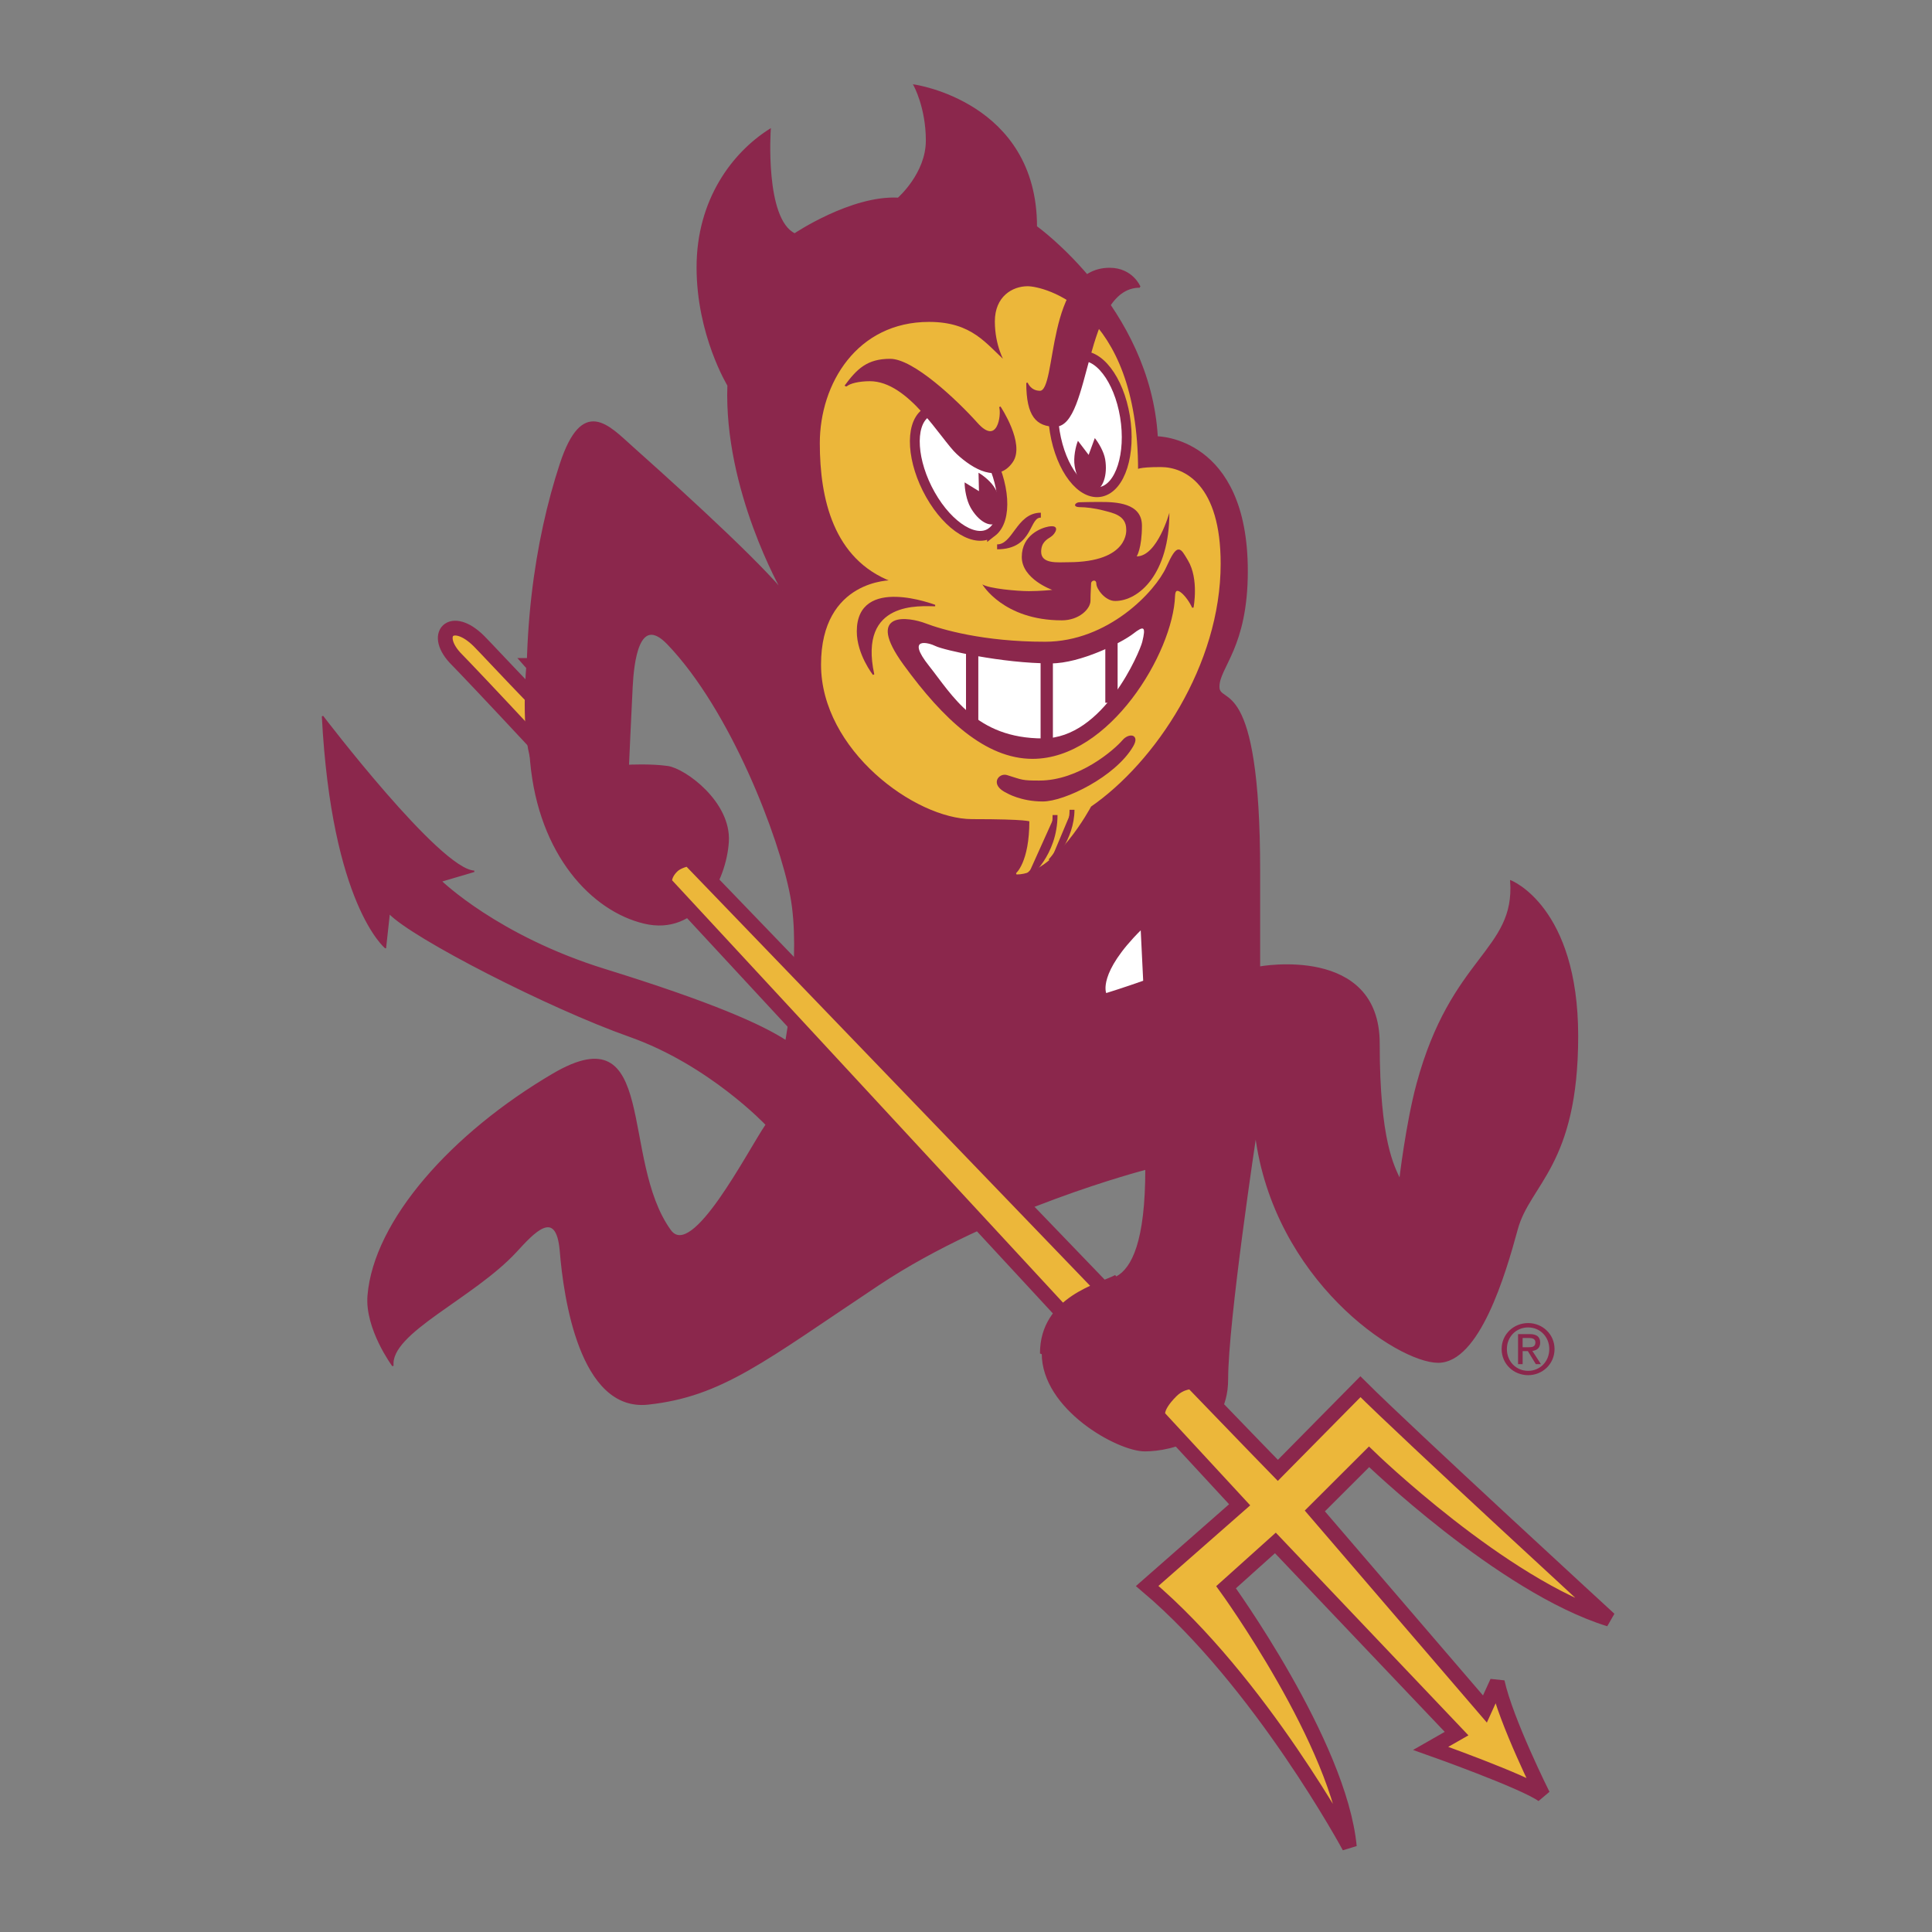<svg xmlns="http://www.w3.org/2000/svg" width="2500" height="2500" viewBox="0 0 192.756 192.756"><rect x="0" y="0" width="192.756" height="192.756" fill="#808080" stroke="none"/><path d="M38.453 94.537s-5.288-4.295-6.271-23.073c0 0 11.683 15.342 15.126 15.464l-3.32.981s5.657 5.523 16.356 8.836c10.7 3.314 15.619 5.524 18.079 7.119 0 0 1.598-8.591.492-14.482-1.107-5.891-5.975-18.585-12.298-25.159-2.952-3.069-3.444 1.963-3.567 4.295-.122 2.332-.368 7.854-.368 7.854s2.214-.122 3.936.124c1.722.245 6.271 3.559 6.025 7.485-.246 3.928-3.098 9.352-8.363 8.1-5.166-1.227-10.458-6.775-11.314-16.077-1.106-12.027.465-22.119 2.952-29.7 2.214-6.751 4.797-3.806 7.133-1.718 2.337 2.085 11.684 10.431 15.004 14.358 0 0-5.779-10.064-5.411-20.495 0 0-3.074-5.033-3.074-11.782 0-6.751 3.566-11.415 7.255-13.746 0 0-.614 8.958 2.46 10.431 0 0 5.657-3.804 10.33-3.559 0 0 2.83-2.454 2.83-5.769 0-3.313-1.23-5.522-1.23-5.522s12.174 1.718 12.174 14.113c0 0 11.314 8.1 12.053 20.987 0 0 8.979 0 8.979 13.377 0 7.609-2.83 9.573-2.83 11.537 0 1.963 4.061-1.473 4.061 18.41v9.572s11.928-2.209 11.928 7.609 1.477 12.272 2.092 13.624c0 0 .658-5.633 1.721-9.573 3.443-12.764 9.84-13.255 9.348-20.251 0 0 6.641 2.578 6.641 15.464 0 12.887-4.797 14.728-6.027 19.27-1.229 4.54-3.811 13.254-7.869 13.254s-16.357-8.223-18.203-22.705c0 0-2.826 18.654-2.826 24.424 0 5.768-5.535 7.118-8.242 7.118-2.705 0-10.207-4.173-10.207-9.696 0-5.522 5.779-6.749 7.379-7.609 1.6-.858 2.953-3.559 2.953-10.8 0 0-15.25 3.927-26.688 11.536-11.437 7.609-15.597 11.101-22.997 11.905-6.765.736-8.363-10.678-8.732-15.218-.369-4.542-2.773-1.793-4.428 0-4.303 4.663-12.666 8.101-12.298 11.413 0 0-2.731-3.692-2.46-6.995.616-7.487 8.394-16.188 18.447-22.091 10.455-6.137 6.553 8.476 11.684 15.585 2.214 3.069 7.748-7.854 9.593-10.554 0 0-5.657-6.014-13.651-8.837-7.994-2.822-21.645-9.818-23.981-12.273l-.376 3.439z" fill-rule="evenodd" clip-rule="evenodd" fill="#8b274c"/><path d="M38.453 94.537s-5.288-4.295-6.271-23.073c0 0 11.683 15.342 15.126 15.464l-3.32.981s5.657 5.523 16.356 8.836c10.7 3.314 15.619 5.524 18.079 7.119 0 0 1.598-8.591.492-14.482-1.107-5.891-5.975-18.585-12.298-25.159-2.952-3.069-3.444 1.963-3.567 4.295-.122 2.332-.368 7.854-.368 7.854s2.214-.122 3.936.124c1.722.245 6.271 3.559 6.025 7.485-.246 3.928-3.098 9.352-8.363 8.1-5.166-1.227-10.458-6.775-11.314-16.077-1.106-12.027.465-22.119 2.952-29.7 2.214-6.751 4.797-3.806 7.133-1.718 2.337 2.085 11.684 10.431 15.004 14.358 0 0-5.779-10.064-5.411-20.495 0 0-3.074-5.033-3.074-11.782 0-6.751 3.566-11.415 7.255-13.746 0 0-.614 8.958 2.46 10.431 0 0 5.657-3.804 10.33-3.559 0 0 2.83-2.454 2.83-5.769 0-3.313-1.23-5.522-1.23-5.522s12.174 1.718 12.174 14.113c0 0 11.314 8.1 12.053 20.987 0 0 8.979 0 8.979 13.377 0 7.609-2.83 9.573-2.83 11.537 0 1.963 4.061-1.473 4.061 18.41v9.572s11.928-2.209 11.928 7.609 1.477 12.272 2.092 13.624c0 0 .658-5.633 1.721-9.573 3.443-12.764 9.84-13.255 9.348-20.251 0 0 6.641 2.578 6.641 15.464 0 12.887-4.797 14.728-6.027 19.27-1.229 4.54-3.811 13.254-7.869 13.254s-16.357-8.223-18.203-22.705c0 0-2.826 18.654-2.826 24.424 0 5.768-5.535 7.118-8.242 7.118-2.705 0-10.207-4.173-10.207-9.696 0-5.522 5.779-6.749 7.379-7.609 1.6-.858 2.953-3.559 2.953-10.8 0 0-15.25 3.927-26.688 11.536-11.437 7.609-15.597 11.101-22.997 11.905-6.765.736-8.363-10.678-8.732-15.218-.369-4.542-2.773-1.793-4.428 0-4.303 4.663-12.666 8.101-12.298 11.413 0 0-2.731-3.692-2.46-6.995.616-7.487 8.394-16.188 18.447-22.091 10.455-6.137 6.553 8.476 11.684 15.585 2.214 3.069 7.748-7.854 9.593-10.554 0 0-5.657-6.014-13.651-8.837-7.994-2.822-21.645-9.818-23.981-12.273l-.376 3.439z" fill="none" stroke="#8b274c" stroke-width=".147" stroke-miterlimit="2.613"/><path d="M88.999 57.963c-5.781-2.209-7.133-8.222-7.133-13.745 0-5.911 3.689-12.028 10.823-12.028 4.304 0 5.657 2.209 7.625 3.927 0 0-.984-1.595-.984-4.049s1.721-3.437 3.197-3.437c1.475 0 10.945 2.086 10.945 18.286 0 0 0-.245 2.336-.245s5.904 1.718 5.904 9.573c0 10.063-6.52 19.76-12.914 24.178 0 0-3.566 6.75-7.379 6.75 0 0 1.354-1.104 1.354-5.276 0 0-.123-.246-5.781-.246s-15.004-6.873-15.004-15.342c.001-8.468 7.011-8.346 7.011-8.346z" fill-rule="evenodd" clip-rule="evenodd" fill="#ecb73a"/><path d="M88.999 57.963c-5.781-2.209-7.133-8.222-7.133-13.745 0-5.911 3.689-12.028 10.823-12.028 4.304 0 5.657 2.209 7.625 3.927 0 0-.984-1.595-.984-4.049s1.721-3.437 3.197-3.437c1.475 0 10.945 2.086 10.945 18.286 0 0 0-.245 2.336-.245s5.904 1.718 5.904 9.573c0 10.063-6.52 19.76-12.914 24.178 0 0-3.566 6.75-7.379 6.75 0 0 1.354-1.104 1.354-5.276 0 0-.123-.246-5.781-.246s-15.004-6.873-15.004-15.342c.001-8.468 7.011-8.346 7.011-8.346z" fill="none" stroke="#ecb73a" stroke-width=".147" stroke-miterlimit="2.613"/><path d="M98.98 53.069c1.555-1.206 1.318-4.829-.527-8.092-1.846-3.261-4.602-4.927-6.155-3.721-1.554 1.207-1.317 4.832.528 8.093 1.846 3.263 4.602 4.928 6.154 3.72z" fill-rule="evenodd" clip-rule="evenodd" fill="#fff" stroke="#8b274c" stroke-width=".982" stroke-miterlimit="2.613"/><path d="M97.627 47.166c.475.272 1.271.895 1.654 1.576.768 1.354.842 2.88.166 3.404-.674.524-1.844-.149-2.611-1.504-.419-.741-.599-1.864-.596-2.515l1.432.878-.045-1.839z" fill-rule="evenodd" clip-rule="evenodd" fill="#8b274c"/><path d="M109.85 49.066c1.934-.422 3.002-3.789 2.389-7.517-.615-3.729-2.68-6.407-4.615-5.985-1.932.424-3 3.789-2.387 7.519.617 3.728 2.681 6.405 4.613 5.983z" fill-rule="evenodd" clip-rule="evenodd" fill="#fff" stroke="#8b274c" stroke-width=".982" stroke-miterlimit="2.613"/><path d="M109.23 43.708c.361.448.906 1.35 1.035 2.126.256 1.55-.219 2.954-1.059 3.139-.842.184-1.73-.924-1.986-2.473-.139-.846.09-1.936.326-2.521l1.068 1.404.616-1.675zM113.719 28.631c-5.658 0-4.92 13.868-8.426 13.868-1.844 0-2.828-.981-2.828-4.295 0 0 .309.858 1.293.858 1.844 0 .551-12.272 6.947-12.272 2.275 0 3.014 1.841 3.014 1.841z" fill-rule="evenodd" clip-rule="evenodd" fill="#8b274c"/><path d="M113.719 28.631c-5.658 0-4.92 13.868-8.426 13.868-1.844 0-2.828-.981-2.828-4.295 0 0 .309.858 1.293.858 1.844 0 .551-12.272 6.947-12.272 2.275 0 3.014 1.841 3.014 1.841z" fill="none" stroke="#8b274c" stroke-width=".147" stroke-miterlimit="2.613"/><path d="M84.326 38.512c1.23-1.658 2.214-2.64 4.488-2.64 2.275 0 6.58 4.051 8.67 6.382 2.092 2.333 2.521-.858 2.275-1.656 0 0 2.457 3.665 1.23 5.461-1.445 2.118-3.875.675-5.473-.798-1.599-1.473-4.796-7.302-8.731-7.302-1.046 0-2.054.22-2.368.553h-.091z" fill-rule="evenodd" clip-rule="evenodd" fill="#8b274c"/><path d="M84.326 38.512c1.23-1.658 2.214-2.64 4.488-2.64 2.275 0 6.58 4.051 8.67 6.382 2.092 2.333 2.521-.858 2.275-1.656 0 0 2.457 3.665 1.23 5.461-1.445 2.118-3.875.675-5.473-.798-1.599-1.473-4.796-7.302-8.731-7.302-1.046 0-2.054.22-2.368.553" fill="none" stroke="#8b274c" stroke-width=".147" stroke-miterlimit="2.613"/><path d="M104.617 52.534c-.695.122-2.674.827-2.674 3.037 0 2.209 3.043 3.283 3.043 3.283s-1.199.124-2.336.124c-1.139 0-3.967-.246-4.643-.676 0 0 2.09 3.589 7.932 3.589 1.723 0 2.859-1.135 2.859-1.964 0-.827.062-1.411.062-1.718 0-.306.521-.458.521.033s.861 1.718 1.875 1.718c2.369 0 5.412-2.7 5.412-8.807 0 0-1.199 4.357-3.26 4.357 0 0 .523-.797.523-3.068s-2.582-2.362-4.152-2.362c-1.566 0-1.689.03-2.088.03-.402 0-.77.49.09.49.508 0 1.416.093 2.338.338.875.233 2.244.46 2.244 1.871 0 0 .369 3.284-5.811 3.284-.984 0-2.676.205-2.676-1.042 0-.921.555-1.228.984-1.505.433-.276.988-1.229-.243-1.012z" fill-rule="evenodd" clip-rule="evenodd" fill="#8b274c"/><path d="M99.482 54.559c1.785 0 2.092-3.161 4.365-3.161-1.505-.001-.827 3.161-4.365 3.161z" fill-rule="evenodd" clip-rule="evenodd" fill="#8b274c" stroke="#8b274c" stroke-width=".491" stroke-miterlimit="2.613"/><path d="M93.303 60.418c-1.394 0-7.778-.644-6.149 6.873 0 0-1.598-2.024-1.598-4.294 0-5.565 7.706-2.579 7.747-2.579z" fill-rule="evenodd" clip-rule="evenodd" fill="#8b274c"/><path d="M93.303 60.418c-1.394 0-7.778-.644-6.149 6.873 0 0-1.598-2.024-1.598-4.294 0-5.565 7.706-2.579 7.747-2.579z" fill="none" stroke="#8b274c" stroke-width=".147" stroke-miterlimit="2.613"/><path d="M104.25 64.1c-6.15 0-10.332-1.228-11.931-1.84-1.598-.614-6.025-1.352-2.09 4.049s8.117 9.328 12.791 9.328c7.625 0 13.957-10.555 14.143-16.2.045-1.367 1.354.062 1.844 1.167 0 0 .553-2.823-.553-4.663-.74-1.232-.922-1.78-2.029.674-1.107 2.453-5.843 7.485-12.175 7.485z" fill-rule="evenodd" clip-rule="evenodd" fill="#8b274c" stroke="#8b274c" stroke-width=".147" stroke-miterlimit="2.613"/><path d="M104.863 66.187c-4.92 0-10.76-1.351-11.499-1.718-.738-.369-3.014-.982-.676 1.963 2.336 2.945 4.672 7.24 11.375 7.24 6.057 0 9.664-8.672 9.9-9.633.379-1.547.184-1.657-.924-.798-1.105.859-5.225 2.946-8.176 2.946z" fill-rule="evenodd" clip-rule="evenodd" fill="#fff"/><path d="M96.993 65.143v6.811m7.441-6.382v8.285m6.457-10.554v6.812" fill="none" stroke="#8b274c" stroke-width="1.227" stroke-miterlimit="2.613"/><path d="M112.09 73.918c-.846.993-4.396 4.082-8.395 4.082-1.752 0-1.691-.062-3.26-.553-.695-.217-1.566.798.062 1.565 0 0 1.383.829 3.535.829s7.178-2.458 8.916-5.432c.648-1.104-.337-1.104-.858-.491z" fill-rule="evenodd" clip-rule="evenodd" fill="#8b274c"/><path d="M112.09 73.918c-.846.993-4.396 4.082-8.395 4.082-1.752 0-1.691-.062-3.26-.553-.695-.217-1.566.798.062 1.565 0 0 1.383.829 3.535.829s7.178-2.458 8.916-5.432c.648-1.104-.337-1.104-.858-.491z" fill="none" stroke="#8b274c" stroke-width=".246" stroke-miterlimit="2.613"/><path d="M102.527 87.389s2.736-2.118 2.736-6.074l-2.736 6.074z" fill-rule="evenodd" clip-rule="evenodd" fill="#8b274c"/><path d="M102.527 87.389s2.736-2.118 2.736-6.074" fill="none" stroke="#8b274c" stroke-width=".491" stroke-miterlimit="2.613"/><path d="M106.955 80.791c0 2.885-2.154 5.125-2.154 5.125l2.154-5.125z" fill-rule="evenodd" clip-rule="evenodd" fill="#8b274c"/><path d="M106.955 80.791c0 2.885-2.154 5.125-2.154 5.125" fill="none" stroke="#8b274c" stroke-width=".491" stroke-miterlimit="2.613"/><path d="M53.222 69.664c-2.548-2.636-4.859-5.124-5.423-5.687-2.768-2.762-4.735-.675-2.213 1.84.44.439 3.547 3.701 7.636 8.1v-4.253z" fill-rule="evenodd" clip-rule="evenodd" fill="#ecb73a"/><path d="M53.222 69.664c-2.548-2.636-4.859-5.124-5.423-5.687-2.768-2.762-4.735-.675-2.213 1.84.44.439 3.547 3.701 7.636 8.1" fill="none" stroke="#8b274c" stroke-width="1.473" stroke-miterlimit="2.613"/><path d="M115.598 141.388c4.975 5.382 8.082 8.746 8.082 8.746l-9.225 8.1c11.314 9.573 20.17 26.019 20.17 26.019-.984-10.31-12.299-25.896-12.299-25.896l4.92-4.418 18.078 19.023-2.582 1.474s9.346 3.312 11.191 4.663c0 0-3.689-7.363-4.551-11.291l-1.23 2.7-16.971-19.76 5.41-5.4s13.283 12.887 23.982 16.2c0 0-20.109-18.472-24.842-23.195l-8.24 8.346s-3.203-3.284-8.547-8.837c0 0-1.107-.062-2.092.92-1.842 1.839-1.254 2.606-1.254 2.606z" fill-rule="evenodd" clip-rule="evenodd" fill="#ecb73a"/><path d="M115.598 141.388c4.975 5.382 8.082 8.746 8.082 8.746l-9.225 8.1c11.314 9.573 20.17 26.019 20.17 26.019-.984-10.31-12.299-25.896-12.299-25.896l4.92-4.418 18.078 19.023-2.582 1.474s9.346 3.312 11.191 4.663c0 0-3.689-7.363-4.551-11.291l-1.23 2.7-16.971-19.76 5.41-5.4s13.283 12.887 23.982 16.2c0 0-20.109-18.472-24.842-23.195l-8.24 8.346s-3.203-3.284-8.547-8.837c0 0-1.107-.062-2.092.92-1.842 1.839-1.254 2.606-1.254 2.606z" fill="none" stroke="#8b274c" stroke-width="1.473" stroke-miterlimit="2.613"/><path d="M109.844 128.349a110474.238 110474.238 0 0 0-41.102-42.683s-1.084.18-1.664.741c-.953.919-.742 1.724-.742 1.724a59936.285 59936.285 0 0 1 40.004 43.225l3.504-3.007z" fill-rule="evenodd" clip-rule="evenodd" fill="#ecb73a"/><path d="M109.844 128.349a110474.238 110474.238 0 0 0-41.102-42.683s-1.084.18-1.665.741c-.953.919-.742 1.724-.742 1.724a59936.285 59936.285 0 0 1 40.004 43.225" fill="none" stroke="#8b274c" stroke-width="1.473" stroke-miterlimit="2.613"/><path d="M104.004 135.037c0-5.522 5.777-6.749 7.377-7.609l-7.377 7.609z" fill-rule="evenodd" clip-rule="evenodd" fill="#8b274c" stroke="#8b274c" stroke-width=".491" stroke-miterlimit="2.613"/><path d="M110.367 99.078s-.861-1.964 3.443-6.26l.246 5.032c.001.001-2.091.737-3.689 1.228z" fill-rule="evenodd" clip-rule="evenodd" fill="#fff"/><path d="M53.254 66.392s-.524 5.562.295 8.837c.731 2.918 2.165-6.056 2.165-6.056l-2.46-2.781z" fill-rule="evenodd" clip-rule="evenodd" fill="#8b274c"/><path d="M53.254 66.392s-.524 5.562.295 8.837c.731 2.918 2.165-6.056 2.165-6.056l-2.46-2.781z" fill="none" stroke="#8b274c" stroke-width="1.473" stroke-miterlimit="2.613"/><path d="M149.818 134.595c0-1.492 1.211-2.592 2.645-2.592 1.42 0 2.633 1.1 2.633 2.592 0 1.506-1.213 2.606-2.633 2.606-1.434 0-2.645-1.1-2.645-2.606zm2.645 2.174c1.18 0 2.109-.922 2.109-2.174 0-1.23-.93-2.158-2.109-2.158-1.191 0-2.121.928-2.121 2.158 0 1.252.929 2.174 2.121 2.174zm-.551-.668h-.455v-2.998h1.145c.709 0 1.061.262 1.061.854 0 .535-.338.77-.779.824l.855 1.32h-.51l-.793-1.299h-.523v1.299h-.001zm.545-1.685c.387 0 .73-.026.73-.488 0-.37-.338-.438-.656-.438h-.619v.927h.545v-.001z" fill-rule="evenodd" clip-rule="evenodd" fill="#8b274c"/></svg>